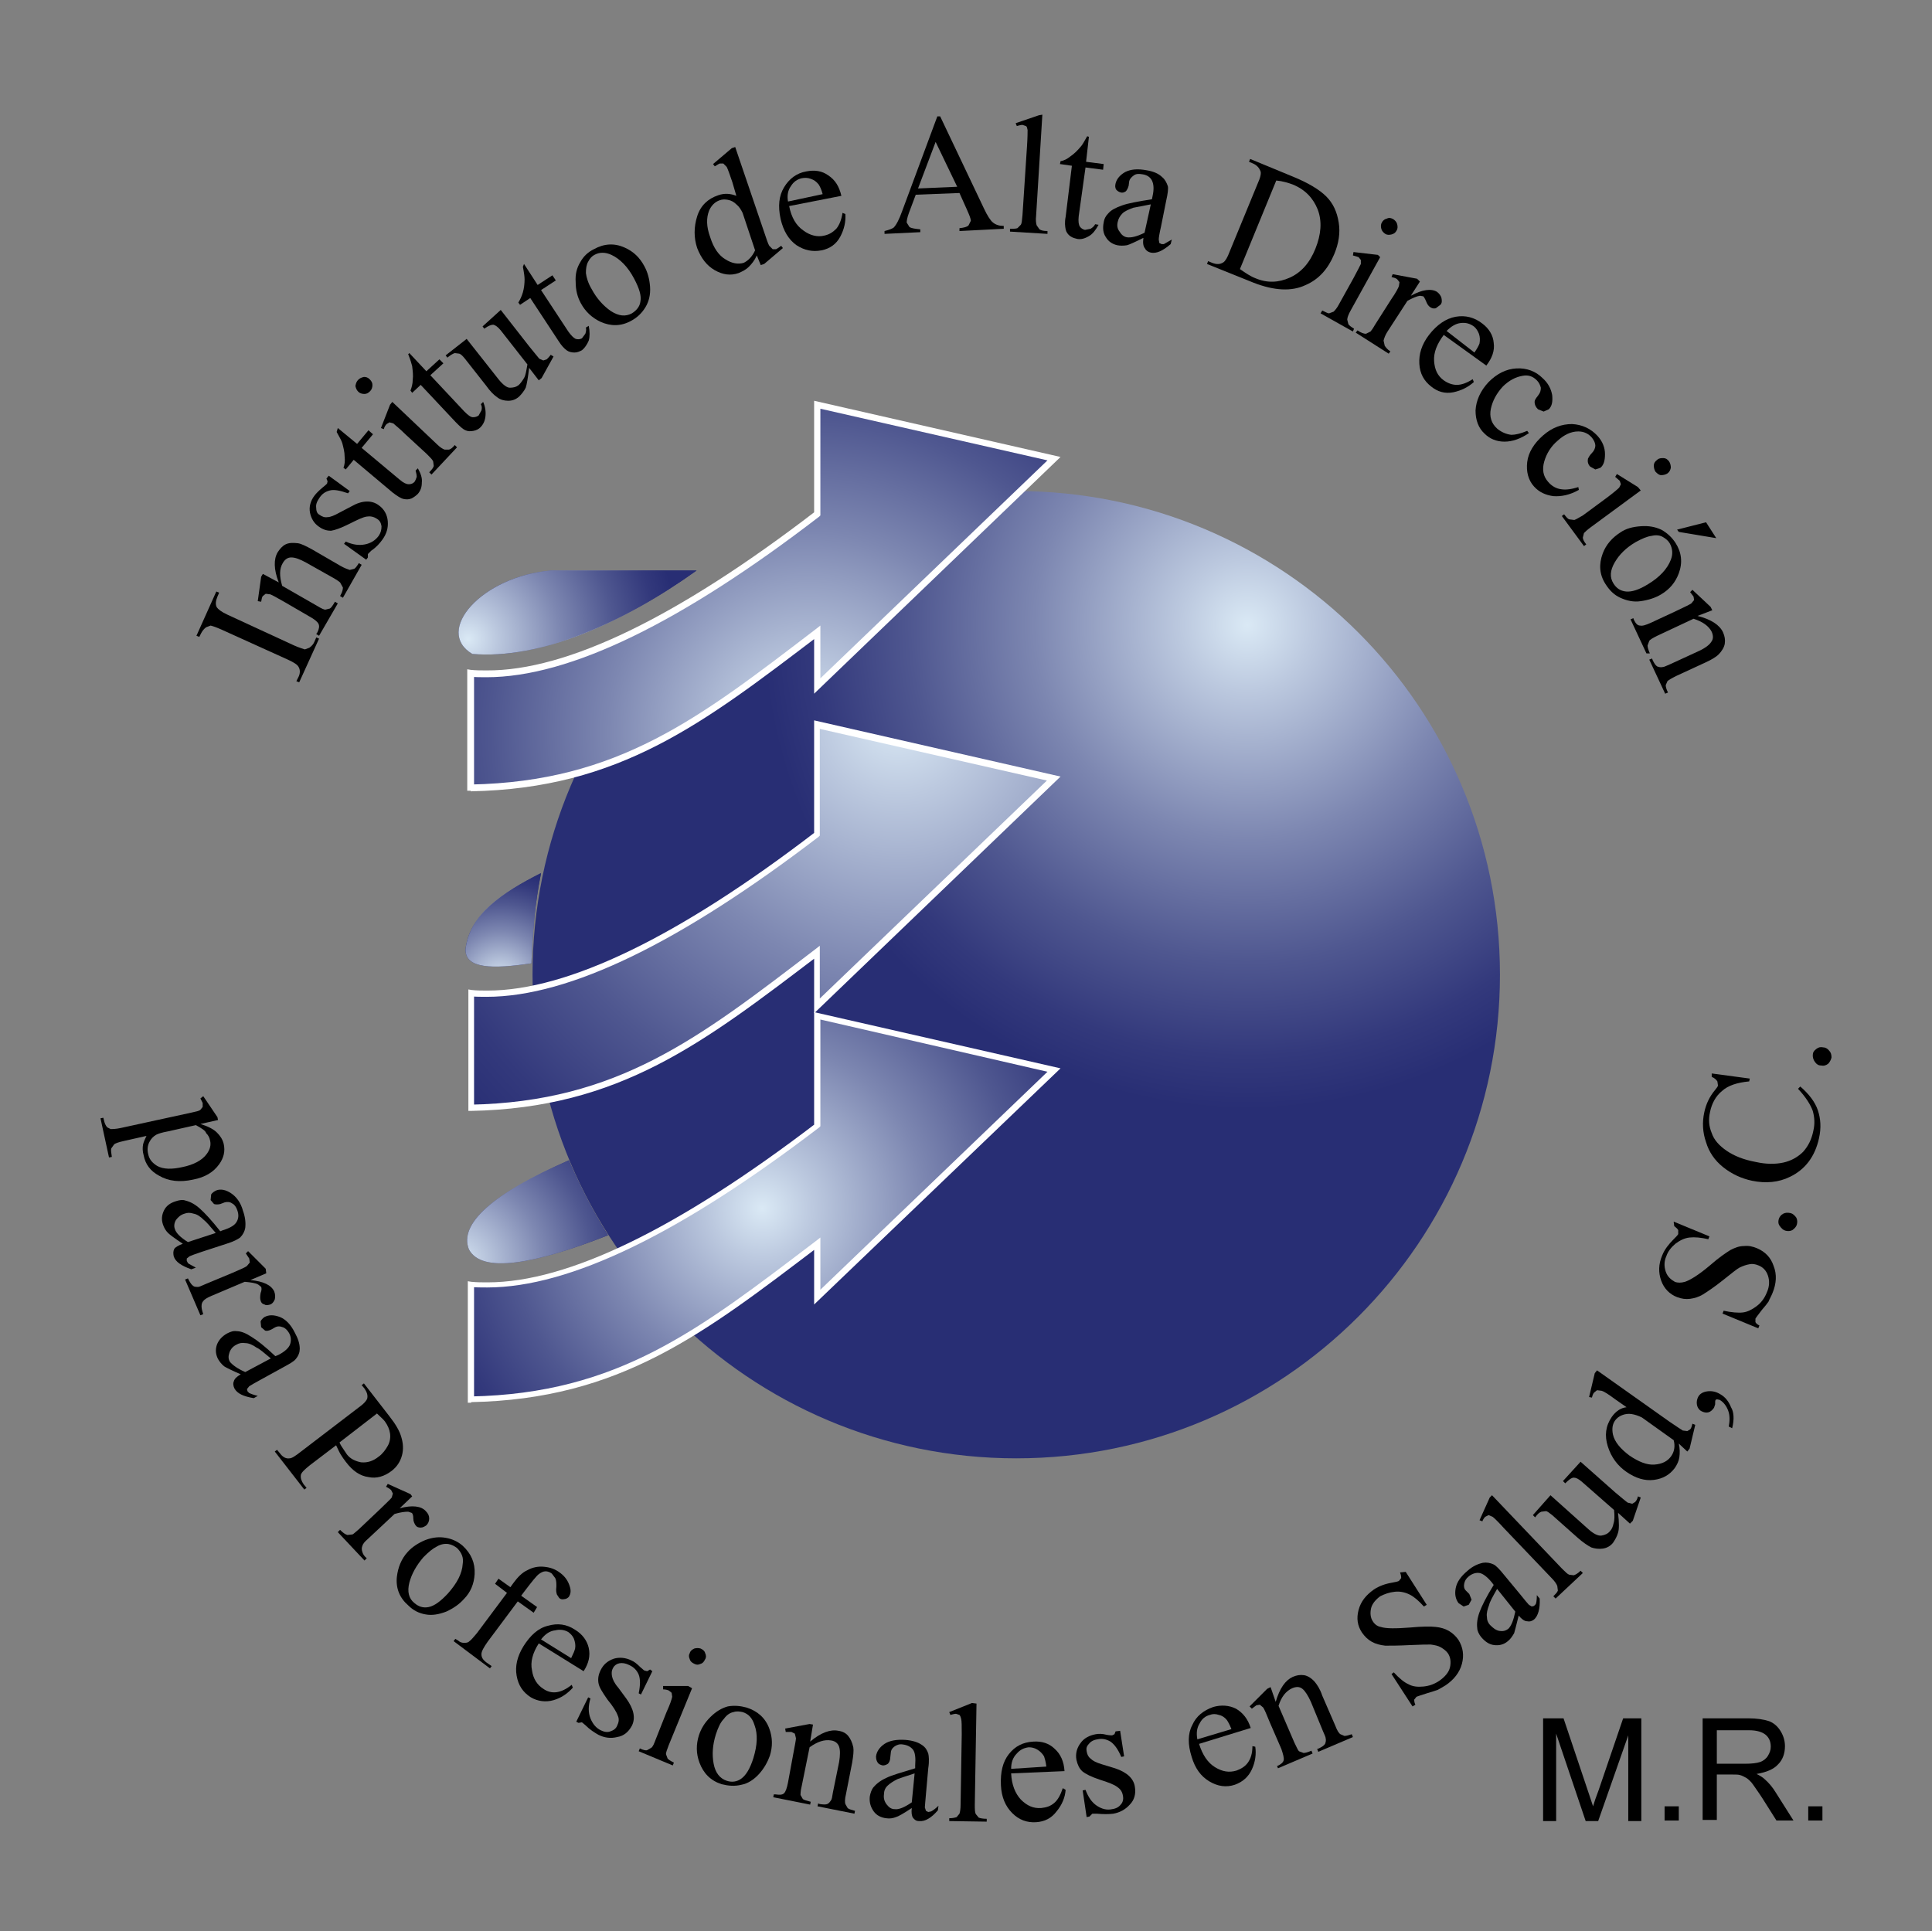 <?xml version="1.0" encoding="utf-8"?>
<!-- Generator: Adobe Illustrator 19.0.0, SVG Export Plug-In . SVG Version: 6.00 Build 0)  -->
<svg version="1.1" id="logo" xmlns="http://www.w3.org/2000/svg" xmlns:xlink="http://www.w3.org/1999/xlink" x="0px" y="0px"
	 viewBox="-135 226.9 340.3 340.2" style="enable-background:new -135 226.9 340.3 340.2;" xml:space="preserve">
<rect x="-135" y="226.9" width="340.3" height="340.2" fill="#808080" stroke="none"/>
<style type="text/css">
	.st0{clip-path:url(#XMLID_2_);fill:url(#XMLID_3_);}
	.st1{clip-path:url(#XMLID_5_);fill:url(#XMLID_6_);}
	.st2{fill:#FFFFFF;}
	.st3{clip-path:url(#XMLID_8_);fill:url(#XMLID_9_);}
	.st4{clip-path:url(#XMLID_10_);fill:url(#XMLID_11_);}
	.st5{clip-path:url(#XMLID_13_);fill:url(#XMLID_14_);}
	.st6{clip-path:url(#XMLID_16_);fill:url(#XMLID_17_);}
	.st7{clip-path:url(#XMLID_19_);fill:url(#XMLID_20_);}
</style>
<g id="XMLID_50_">
	<g id="XMLID_200_">
		<defs>
			<path id="XMLID_201_" d="M-41.2,398.6c0,47.1,38.2,85.2,85.2,85.2c47.1,0,85.2-38.2,85.2-85.2c0-47.1-38.1-85.2-85.2-85.2
				C-3.1,313.3-41.2,351.5-41.2,398.6"/>
		</defs>
		<clipPath id="XMLID_2_">
			<use xlink:href="#XMLID_201_"  style="overflow:visible;"/>
		</clipPath>
		
			<radialGradient id="XMLID_3_" cx="-345.287" cy="696.959" r="3.865" gradientTransform="matrix(22.058 0 0 22.058 7700.922 -15036.55)" gradientUnits="userSpaceOnUse">
			<stop  offset="0" style="stop-color:#DAE9F5"/>
			<stop  offset="0.136" style="stop-color:#BCC9DF"/>
			<stop  offset="0.44" style="stop-color:#7D87B1"/>
			<stop  offset="0.696" style="stop-color:#4F5790"/>
			<stop  offset="0.89" style="stop-color:#33397C"/>
			<stop  offset="1" style="stop-color:#282E74"/>
		</radialGradient>
		<rect id="XMLID_202_" x="-41.2" y="313.3" class="st0" width="170.5" height="170.5"/>
	</g>
	<path id="XMLID_197_" d="M-100.5,425.1l-4.9,1.1c-1.1,0.2-1.7,0.4-2.1,0.6c-0.5,0.3-0.9,0.7-1.2,1.3c-0.3,0.6-0.4,1.3-0.2,2.1
		c0.2,1,0.8,1.6,1.6,2.1c1.1,0.6,2.6,0.6,4.4,0.2c2-0.4,3.5-1.2,4.3-2.3c0.6-0.8,0.8-1.6,0.6-2.4c-0.1-0.5-0.3-0.9-0.7-1.3
		C-98.8,426.1-99.4,425.7-100.5,425.1 M-99.2,420l2.5,3.7l0.1,0.5l-3.1,0.7c1.3,0.4,2.3,0.9,2.9,1.5c0.6,0.6,1,1.2,1.2,2
		c0.3,1.3,0,2.5-0.8,3.6c-1,1.4-2.5,2.3-4.6,2.7c-2.3,0.5-4.3,0.3-6-0.7c-1.5-0.8-2.4-2-2.7-3.6c-0.2-0.7-0.2-1.3-0.1-1.9
		c0.1-0.4,0.3-0.9,0.6-1.5l-4,0.9c-0.9,0.2-1.5,0.4-1.7,0.6l-0.5,0.7c-0.1,0.3,0,0.8,0.1,1.5l-0.5,0.1l-1.5-6.9l0.5-0.1l0.1,0.4
		c0.1,0.5,0.3,1,0.6,1.3l0.6,0.3c0.2,0,0.9,0,1.8-0.2l12.4-2.7c0.9-0.2,1.4-0.3,1.6-0.5l0.4-0.5l0-0.7l-0.4-0.8L-99.2,420z"/>
	<path id="XMLID_194_" d="M-101.9,445.7l4.9-1.6c-1-1.2-1.7-2-2.1-2.3c-0.6-0.6-1.2-1-1.8-1.1c-0.6-0.2-1.1-0.2-1.6,0
		c-0.7,0.2-1.1,0.6-1.5,1.1c-0.3,0.5-0.4,1.1-0.2,1.6C-104,444.1-103.2,444.9-101.9,445.7 M-102.8,446c-1.5-1-2.3-1.6-2.6-1.9
		c-0.4-0.4-0.7-0.9-0.9-1.5c-0.3-0.9-0.2-1.7,0.2-2.5c0.4-0.8,1.1-1.3,2.1-1.6c0.6-0.2,1.2-0.3,1.7-0.1c0.8,0.2,1.6,0.6,2.5,1.4
		c0.9,0.8,2.1,2.1,3.6,4l0.5-0.2c1.3-0.4,2.1-0.9,2.4-1.5c0.3-0.5,0.4-1.2,0.1-2c-0.2-0.6-0.5-1-0.9-1.2c-0.4-0.3-0.9-0.3-1.3-0.2
		l-0.8,0.3c-0.4,0.1-0.8,0.1-1.1,0l-0.6-0.7l0.1-1c0.2-0.3,0.5-0.5,0.9-0.7c0.8-0.3,1.7-0.1,2.6,0.5c0.9,0.6,1.7,1.6,2.1,3.1
		c0.4,1.1,0.5,2.1,0.4,3c-0.1,0.6-0.4,1.2-0.9,1.7c-0.4,0.3-1.1,0.7-2.4,1.1l-4.3,1.4c-1.2,0.4-2,0.7-2.2,0.8l-0.5,0.4l0,0.4
		l0.2,0.4c0.2,0.2,0.7,0.4,1.4,0.8l-0.8,0.3c-1.7-0.6-2.8-1.3-3.1-2.3c-0.1-0.5-0.1-0.9,0.1-1.3C-104.1,446.6-103.6,446.3-102.8,446
		"/>
	<path id="XMLID_193_" d="M-88.1,451.2l-2.8,1.2c2.3,0.2,3.7,0.9,4.2,2c0.2,0.5,0.2,1,0.1,1.4c-0.2,0.5-0.5,0.8-0.8,0.9
		c-0.4,0.1-0.7,0.2-1,0c-0.4-0.1-0.6-0.3-0.7-0.7c-0.1-0.3-0.1-0.7,0-1.3c0.2-0.5,0.2-0.9,0.1-1.1l-0.5-0.4
		c-0.5-0.3-1.3-0.4-2.4-0.5l-5.9,2.5c-0.7,0.3-1.2,0.6-1.4,0.9c-0.2,0.2-0.3,0.5-0.3,0.9c0,0.4,0.1,0.8,0.3,1.4l-0.5,0.2l-2.7-6.3
		l0.5-0.2c0.3,0.6,0.6,1.1,0.9,1.3c0.2,0.2,0.5,0.2,0.9,0.2c0.2,0,0.6-0.2,1.3-0.5l4.8-2c1.4-0.6,2.3-1,2.5-1.2l0.5-0.6l-0.1-0.7
		l-0.6-0.9l0.4-0.4l3.1,3.1L-88.1,451.2z"/>
	<path id="XMLID_190_" d="M-91.8,468.6l4.5-2.4c-1.2-1-2-1.7-2.5-1.9c-0.7-0.5-1.4-0.8-2-0.8c-0.6-0.1-1.1,0-1.6,0.3
		c-0.6,0.3-1,0.8-1.2,1.4c-0.2,0.6-0.2,1.1,0.1,1.6C-94.1,467.3-93.2,468-91.8,468.6 M-92.6,469c-1.6-0.7-2.6-1.2-2.9-1.4
		c-0.5-0.4-0.8-0.8-1.1-1.3c-0.4-0.8-0.5-1.6-0.2-2.5c0.3-0.8,0.9-1.5,1.8-2c0.6-0.3,1.1-0.5,1.7-0.4c0.8,0,1.7,0.4,2.6,1
		c1,0.6,2.4,1.7,4.2,3.4l0.5-0.2c1.2-0.6,1.9-1.3,2.1-1.9c0.2-0.6,0.2-1.3-0.2-2c-0.3-0.5-0.7-0.9-1.1-1c-0.5-0.2-0.9-0.2-1.3,0
		l-0.7,0.4c-0.4,0.2-0.8,0.3-1.1,0.2l-0.7-0.6l-0.1-1c0.1-0.3,0.4-0.6,0.7-0.8c0.8-0.4,1.6-0.4,2.7,0c1,0.4,1.9,1.3,2.6,2.7
		c0.6,1.1,0.9,2,0.9,2.9c0,0.6-0.2,1.2-0.7,1.8c-0.3,0.4-1,0.8-2.1,1.4l-4,2.2c-1.1,0.6-1.8,1-2.1,1.2l-0.4,0.5l0.1,0.4l0.3,0.3
		c0.2,0.1,0.7,0.3,1.5,0.5l-0.7,0.4c-1.8-0.3-2.9-0.8-3.4-1.7c-0.2-0.4-0.3-0.9-0.1-1.3C-93.7,469.8-93.3,469.4-92.6,469"/>
	<path id="XMLID_187_" d="M-75.2,481c0.2,0.5,0.5,0.9,0.7,1.2l0.6,0.9c0.6,0.8,1.5,1.2,2.5,1.4c1.1,0.1,2.1-0.2,3.1-1
		c0.7-0.5,1.2-1.2,1.6-1.9c0.4-0.7,0.5-1.5,0.4-2.2c-0.1-0.7-0.4-1.4-0.9-2.1c-0.3-0.4-0.8-0.8-1.4-1.4L-75.2,481z M-75.8,481.5
		l-4.6,3.5c-1,0.8-1.5,1.3-1.6,1.7c-0.1,0.6,0.1,1.1,0.5,1.7l0.5,0.6l-0.4,0.3l-5.2-6.7l0.4-0.3l0.5,0.6c0.5,0.7,1.1,1,1.7,0.9
		c0.4,0,1-0.4,1.9-1.1l10.2-7.8c1-0.7,1.5-1.3,1.6-1.7c0.1-0.6-0.1-1.1-0.5-1.7l-0.5-0.6l0.4-0.3l4.5,5.8c1.1,1.4,1.8,2.6,2.1,3.7
		c0.3,1,0.4,2.1,0.1,3.2c-0.3,1.1-0.9,2-1.8,2.7c-1.3,1-2.7,1.4-4.1,1.1c-1.5-0.2-2.8-1.1-4-2.7c-0.3-0.4-0.6-0.8-0.9-1.3
		C-75.3,482.6-75.5,482.1-75.8,481.5"/>
	<path id="XMLID_186_" d="M-62.4,490.5l-2.2,2.1c2.2-0.6,3.8-0.4,4.6,0.5c0.4,0.4,0.6,0.8,0.6,1.3c0,0.5-0.2,0.9-0.5,1.2
		c-0.3,0.2-0.6,0.4-1,0.4c-0.4,0-0.7-0.1-0.9-0.4c-0.2-0.3-0.4-0.7-0.4-1.2c0-0.5-0.1-0.9-0.3-1l-0.6-0.2c-0.6,0-1.4,0.1-2.4,0.4
		l-4.7,4.4c-0.6,0.5-0.9,0.9-1,1.3c-0.1,0.3-0.1,0.6,0,0.9c0.1,0.4,0.3,0.8,0.8,1.2l-0.4,0.4l-4.7-5l0.4-0.4
		c0.5,0.5,0.9,0.8,1.3,0.9l0.9-0.1c0.2-0.1,0.5-0.4,1.1-0.9l3.8-3.6c1.1-1.1,1.8-1.7,2-2l0.2-0.7l-0.3-0.6c-0.2-0.2-0.5-0.4-0.9-0.6
		l0.3-0.5l4,1.8L-62.4,490.5z"/>
	<path id="XMLID_183_" d="M-54.5,499.6c-0.4-0.3-0.9-0.6-1.5-0.7c-0.6-0.1-1.3,0-2,0.4c-0.8,0.4-1.5,1-2.4,1.9
		c-1.3,1.5-2.1,3-2.5,4.5c-0.4,1.6-0.1,2.8,0.9,3.6c0.7,0.6,1.5,0.9,2.5,0.7c1-0.2,2.1-1,3.4-2.4c1.6-1.8,2.5-3.5,2.6-5.2
		C-53.3,501.3-53.7,500.4-54.5,499.6 M-53.5,499.2c1.5,1.4,2.2,3,2.1,5c-0.1,1.7-0.7,3.2-1.9,4.4c-0.8,0.9-1.8,1.6-3.1,2.2
		c-1.3,0.5-2.5,0.7-3.6,0.5c-1.2-0.2-2.2-0.7-3.1-1.6c-1.5-1.3-2.2-3-2-5c0.2-1.7,0.8-3.2,1.9-4.4c0.8-0.9,1.9-1.6,3.1-2.1
		c1.3-0.5,2.5-0.6,3.6-0.4C-55.3,498-54.3,498.5-53.5,499.2"/>
	<path id="XMLID_182_" d="M-43.8,509l-5.3,7.1c-0.7,1-1.1,1.7-1.1,2.2c0,0.6,0.3,1,0.8,1.4l1,0.7l-0.3,0.4l-6.4-4.8l0.3-0.4l0.5,0.3
		c0.3,0.3,0.7,0.4,1,0.4c0.4,0,0.7,0,1-0.3c0.3-0.2,0.7-0.7,1.3-1.4l5.3-7.1l-2.1-1.6l0.6-0.9l2.1,1.5l0.5-0.7
		c0.8-1.1,1.6-1.9,2.5-2.3c0.9-0.5,1.9-0.7,2.9-0.6c1.1,0.1,2,0.4,2.9,1.1c0.8,0.6,1.4,1.4,1.7,2.5c0.2,0.7,0.1,1.2-0.2,1.7
		c-0.2,0.2-0.5,0.4-0.8,0.4c-0.4,0.1-0.7,0-0.9-0.2l-0.4-0.6c-0.1-0.3-0.2-0.7-0.1-1.4c0-0.6,0-1.1-0.2-1.5l-0.6-0.8
		c-0.4-0.3-0.8-0.4-1.1-0.4c-0.4,0-0.8,0.2-1.2,0.5c-0.4,0.3-1.2,1.3-2.5,3l-0.6,0.8l2.8,2L-41,511L-43.8,509z"/>
	<path id="XMLID_179_" d="M-39.7,515.7l5.3,3.3c0.4-0.8,0.6-1.3,0.7-1.7c0.1-0.6,0-1.1-0.2-1.7c-0.2-0.5-0.6-0.9-1-1.2
		c-0.7-0.4-1.5-0.5-2.3-0.3C-38.2,514.2-39,514.8-39.7,515.7 M-40.1,516.4c-1.1,1.7-1.5,3.3-1.2,4.7c0.2,1.5,0.9,2.6,2,3.3
		c0.7,0.5,1.5,0.7,2.3,0.6c0.8-0.1,1.7-0.5,2.7-1.3l0.2,0.5c-0.9,1-2,1.8-3.4,2.2c-1.4,0.4-2.8,0.2-4-0.5c-1.4-0.9-2.2-2.1-2.5-3.8
		c-0.3-1.7,0.1-3.4,1.2-5.2c1.2-1.9,2.6-3.2,4.3-3.6c1.7-0.5,3.3-0.3,4.8,0.7c1.3,0.8,2.1,1.9,2.4,3.2c0.3,1.4,0,2.7-0.9,4.1
		L-40.1,516.4z"/>
	<path id="XMLID_178_" d="M-20.1,521.3l-2,4.1l-0.4-0.2c0.3-1.5,0.3-2.5,0-3.3c-0.3-0.7-0.8-1.3-1.7-1.7c-0.6-0.3-1.2-0.4-1.7-0.3
		c-0.5,0.1-0.9,0.4-1.1,0.8c-0.3,0.5-0.3,1-0.2,1.5c0.1,0.5,0.4,1.2,1.1,2l1.4,1.9c1.3,1.8,1.7,3.4,1,4.8c-0.6,1.1-1.4,1.8-2.6,2
		c-1.2,0.3-2.3,0.1-3.3-0.4c-0.7-0.4-1.5-0.9-2.3-1.7l-0.6-0.5l-0.6,0.1l-0.4-0.2l2.1-4.3l0.4,0.2c-0.4,1.3-0.4,2.5,0,3.5
		c0.4,1,1,1.7,1.8,2.1c0.6,0.3,1.2,0.4,1.7,0.2c0.6-0.2,1-0.5,1.2-1c0.3-0.6,0.4-1.2,0.1-1.8c-0.2-0.6-0.8-1.6-1.8-2.8
		c-0.9-1.3-1.5-2.2-1.6-3c-0.1-0.7,0-1.4,0.4-2.2c0.5-1,1.2-1.6,2.3-2c1-0.3,2.1-0.2,3.1,0.3c0.5,0.2,1,0.6,1.6,1.2
		c0.4,0.3,0.6,0.6,0.8,0.6l0.4,0.1l0.5-0.3L-20.1,521.3z"/>
	<path id="XMLID_175_" d="M-11.6,517.3c0.4,0.2,0.7,0.4,0.8,0.8c0.2,0.4,0.2,0.8,0,1.1c-0.2,0.4-0.4,0.7-0.8,0.8
		c-0.4,0.2-0.7,0.2-1.1,0c-0.4-0.2-0.7-0.4-0.8-0.8c-0.2-0.4-0.2-0.8,0-1.1c0.1-0.4,0.4-0.6,0.8-0.8
		C-12.3,517.2-12,517.2-11.6,517.3 M-13.1,524.3l-4.1,10c-0.3,0.8-0.5,1.3-0.5,1.6l0.3,0.8c0.2,0.2,0.5,0.4,1.1,0.7l-0.2,0.5l-6-2.5
		l0.2-0.5c0.6,0.3,1.1,0.4,1.3,0.3l0.7-0.4c0.3-0.2,0.5-0.7,0.8-1.5l1.9-4.8c0.6-1.3,0.9-2.2,1-2.7l-0.1-0.7l-0.5-0.4
		c-0.2-0.1-0.6-0.2-1-0.2l0-0.6l4.4,0L-13.1,524.3z"/>
	<path id="XMLID_172_" d="M-4.2,528.5c-0.5-0.1-1-0.2-1.6,0c-0.6,0.1-1.2,0.5-1.7,1.2c-0.6,0.6-1,1.5-1.4,2.7
		c-0.6,1.9-0.7,3.6-0.4,5.2c0.3,1.6,1.1,2.6,2.3,3c0.9,0.3,1.8,0.2,2.6-0.4c0.8-0.6,1.5-1.7,2.1-3.6c0.7-2.3,0.8-4.2,0.2-5.8
		C-2.5,529.5-3.2,528.8-4.2,528.5 M-3.5,527.7c1.9,0.6,3.3,1.8,4,3.7c0.6,1.6,0.6,3.2,0.1,4.8c-0.4,1.1-1,2.2-1.9,3.2
		c-0.9,1-2,1.7-3.1,1.9c-1.2,0.3-2.3,0.2-3.5-0.1c-1.9-0.6-3.2-1.9-3.9-3.8c-0.6-1.6-0.6-3.2-0.1-4.8c0.4-1.2,1-2.2,2-3.2
		c1-1,2-1.6,3.1-1.9C-5.7,527.3-4.6,527.4-3.5,527.7"/>
	<path id="XMLID_171_" d="M7.7,533.7c1.9-1.6,3.6-2.2,5-1.9c0.7,0.1,1.3,0.4,1.7,0.9c0.4,0.5,0.7,1.1,0.9,2c0.1,0.6,0,1.5-0.2,2.7
		L14,543c-0.2,0.8-0.2,1.4-0.1,1.7l0.4,0.7c0.2,0.2,0.6,0.3,1.3,0.5l-0.1,0.5l-6.5-1.3l0.1-0.5l0.3,0.1c0.6,0.1,1.1,0.1,1.3,0
		c0.3-0.1,0.5-0.4,0.7-0.7c0.1-0.1,0.2-0.6,0.3-1.3l1.1-5.4c0.2-1.2,0.2-2.1,0-2.7c-0.2-0.6-0.7-1-1.4-1.1c-1.2-0.2-2.4,0.2-3.8,1.2
		l-1.4,6.9C6,542.4,6,542.9,6,543.1l0.4,0.7c0.2,0.2,0.7,0.3,1.4,0.5l-0.1,0.5l-6.5-1.3l0.1-0.5l0.3,0c0.7,0.1,1.2,0.1,1.5-0.2
		c0.3-0.3,0.5-0.9,0.7-1.9l0.9-4.9c0.3-1.6,0.5-2.6,0.5-2.9l-0.2-0.8l-0.6-0.3c-0.3,0-0.6,0-1,0l-0.1-0.6l4.3-0.8l0.6,0.1L7.7,533.7
		z"/>
	<path id="XMLID_168_" d="M25.6,544.4l0.5-5.1c-1.5,0.5-2.5,0.8-3,1c-0.8,0.4-1.4,0.8-1.8,1.2c-0.4,0.4-0.6,0.9-0.6,1.5
		c-0.1,0.7,0.1,1.3,0.5,1.8c0.4,0.5,0.8,0.8,1.4,0.8C23.3,545.7,24.3,545.3,25.6,544.4 M25.6,545.4c-1.5,1-2.4,1.5-2.8,1.6
		c-0.5,0.2-1.1,0.3-1.7,0.2c-0.9-0.1-1.7-0.5-2.2-1.2c-0.5-0.7-0.8-1.5-0.7-2.6c0.1-0.6,0.3-1.2,0.6-1.6c0.5-0.6,1.2-1.2,2.3-1.7
		c1-0.5,2.8-1,5.1-1.7l0-0.5c0.1-1.3,0-2.3-0.4-2.8c-0.4-0.5-1-0.8-1.8-0.9c-0.6-0.1-1.1,0.1-1.5,0.4c-0.4,0.3-0.6,0.7-0.6,1.1
		l-0.1,0.9c0,0.4-0.2,0.8-0.4,1c-0.3,0.2-0.6,0.3-0.9,0.3c-0.4-0.1-0.7-0.2-0.9-0.5c-0.2-0.3-0.3-0.6-0.3-1.1
		c0.1-0.8,0.6-1.6,1.5-2.2c0.9-0.6,2.2-0.8,3.7-0.7c1.2,0.1,2.2,0.4,2.9,0.9c0.6,0.4,0.9,0.9,1.1,1.5c0.1,0.4,0.2,1.3,0,2.6
		l-0.4,4.5c-0.1,1.3-0.2,2.1-0.2,2.4l0.2,0.6l0.4,0.2L29,546c0.2-0.1,0.7-0.4,1.3-1l-0.1,0.8c-1.2,1.4-2.3,2-3.3,1.9
		c-0.5,0-0.8-0.2-1.1-0.6C25.6,546.8,25.5,546.2,25.6,545.4"/>
	<path id="XMLID_167_" d="M37,527l-0.3,17.8c0,0.8,0,1.4,0.2,1.7l0.5,0.6c0.3,0.1,0.7,0.2,1.4,0.2v0.5l-6.6-0.1v-0.5
		c0.6,0,1-0.1,1.3-0.2l0.5-0.6c0.1-0.3,0.2-0.8,0.2-1.7l0.2-12.2c0-1.5,0-2.4-0.1-2.8c-0.1-0.4-0.2-0.6-0.3-0.7l-0.6-0.2
		c-0.3,0-0.6,0.1-1,0.2l-0.2-0.5l4-1.6L37,527z"/>
	<path id="XMLID_164_" d="M43.1,538.5l6.2-0.4c-0.1-0.9-0.3-1.5-0.4-1.8c-0.3-0.5-0.7-0.9-1.2-1.2c-0.5-0.3-1-0.4-1.5-0.4
		c-0.8,0.1-1.5,0.4-2.1,1.1C43.4,536.5,43.1,537.4,43.1,538.5 M43.1,539.3c0.1,2,0.7,3.5,1.7,4.6c1.1,1.1,2.2,1.6,3.6,1.5
		c0.9-0.1,1.6-0.3,2.3-0.9c0.6-0.5,1.1-1.4,1.5-2.6l0.5,0.3c-0.1,1.3-0.6,2.6-1.6,3.8c-0.9,1.2-2.1,1.8-3.6,1.9
		c-1.6,0.1-3-0.4-4.2-1.6c-1.2-1.2-1.9-2.8-2-4.9c-0.1-2.3,0.3-4.1,1.4-5.5c1.1-1.4,2.5-2.1,4.3-2.2c1.5-0.1,2.8,0.3,3.8,1.3
		c1,0.9,1.6,2.2,1.7,3.9L43.1,539.3z"/>
	<path id="XMLID_163_" d="M62.3,531.8l0.7,4.5l-0.5,0.1c-0.6-1.4-1.2-2.2-1.9-2.7c-0.7-0.4-1.4-0.6-2.3-0.4
		c-0.7,0.1-1.2,0.4-1.5,0.8c-0.4,0.4-0.5,0.8-0.4,1.3c0.1,0.6,0.3,1,0.7,1.3c0.4,0.4,1,0.7,2,1l2.3,0.7c2.1,0.7,3.3,1.8,3.5,3.3
		c0.2,1.2-0.1,2.3-0.9,3.1c-0.8,0.9-1.8,1.4-2.9,1.6c-0.8,0.1-1.8,0.1-2.9,0l-0.8,0l-0.5,0.5l-0.5,0.1l-0.7-4.7l0.5-0.1
		c0.5,1.3,1.1,2.2,2,2.8c0.9,0.6,1.8,0.8,2.7,0.6c0.7-0.1,1.2-0.4,1.5-0.8c0.4-0.4,0.5-1,0.4-1.5c-0.1-0.7-0.4-1.2-1-1.6
		c-0.5-0.4-1.5-0.8-3.1-1.3c-1.5-0.5-2.5-1-3.1-1.5c-0.5-0.5-0.8-1.1-1-2c-0.2-1.1,0.1-2.1,0.7-2.9c0.6-0.9,1.6-1.4,2.7-1.6
		c0.5-0.1,1.2-0.1,1.9,0.1c0.5,0.1,0.9,0.1,1,0.1l0.4-0.2l0.2-0.5L62.3,531.8z"/>
	<path id="XMLID_160_" d="M75.9,533.3l6-1.8c-0.3-0.8-0.6-1.3-0.8-1.6c-0.4-0.5-0.9-0.8-1.4-0.9c-0.6-0.2-1.1-0.2-1.6,0
		c-0.8,0.2-1.4,0.7-1.8,1.5C75.8,531.3,75.7,532.2,75.9,533.3 M76.2,534.1c0.6,1.9,1.5,3.3,2.8,4.1c1.3,0.8,2.5,1,3.8,0.6
		c0.8-0.3,1.5-0.7,2-1.4c0.5-0.7,0.8-1.6,0.8-2.9l0.5,0.1c0.2,1.3,0,2.7-0.6,4c-0.6,1.3-1.6,2.2-3,2.7c-1.5,0.5-3,0.3-4.5-0.6
		c-1.5-0.9-2.5-2.3-3.1-4.3c-0.7-2.2-0.7-4.1,0.1-5.6c0.7-1.6,2-2.6,3.7-3.2c1.4-0.4,2.8-0.3,4,0.3c1.2,0.7,2.1,1.8,2.6,3.4
		L76.2,534.1z"/>
	<path id="XMLID_159_" d="M89.7,526.7c0.7-2.4,1.7-3.8,3-4.4c0.7-0.3,1.3-0.4,2-0.3c0.6,0.1,1.3,0.5,1.9,1.2
		c0.4,0.5,0.9,1.2,1.3,2.4l2.3,5.3c0.3,0.8,0.6,1.3,0.9,1.5l0.7,0.3c0.3,0,0.7-0.1,1.3-0.3l0.2,0.5l-6.1,2.6L97,535l0.3-0.1
		c0.6-0.3,0.9-0.5,1.1-0.8c0.1-0.3,0.2-0.6,0.1-1c0-0.2-0.2-0.6-0.5-1.3l-2.1-5.1c-0.5-1.1-1-1.9-1.5-2.3c-0.5-0.4-1.1-0.4-1.8-0.1
		c-1.1,0.5-1.9,1.5-2.4,3.1l2.8,6.5c0.4,0.8,0.6,1.3,0.8,1.5l0.8,0.3c0.3,0,0.7-0.1,1.4-0.4l0.2,0.5l-6.1,2.6l-0.2-0.5L90,538
		c0.6-0.3,1-0.6,1.1-1c0.1-0.4-0.1-1.1-0.4-2l-2-4.6c-0.6-1.5-1-2.4-1.2-2.7l-0.6-0.5l-0.6,0.1l-0.8,0.6l-0.4-0.4l3.1-3.1l0.6-0.3
		L89.7,526.7z"/>
	<path id="XMLID_158_" d="M112.6,503.8l3.7,5.8l-0.5,0.3c-0.9-1-1.7-1.7-2.5-2.1c-0.8-0.4-1.7-0.6-2.6-0.5c-1,0.1-1.8,0.4-2.6,0.8
		c-0.8,0.6-1.4,1.3-1.6,2.1c-0.2,0.9-0.1,1.7,0.3,2.3c0.3,0.5,0.8,0.9,1.4,1c0.9,0.3,2.6,0.3,5.2,0.1c2.1-0.2,3.6-0.2,4.5-0.1
		c0.9,0.1,1.6,0.3,2.3,0.7c0.7,0.4,1.3,1,1.7,1.6c0.8,1.3,1,2.7,0.6,4.2c-0.4,1.5-1.4,2.8-2.9,3.8c-0.5,0.3-1,0.6-1.4,0.8
		c-0.3,0.1-0.9,0.3-1.9,0.6c-1,0.3-1.5,0.5-1.8,0.6l-0.4,0.5c0,0.2,0,0.5,0.2,0.9l-0.5,0.3l-3.7-5.7l0.4-0.3c1,1.1,1.9,1.8,2.6,2.1
		c0.7,0.4,1.6,0.5,2.6,0.4c1-0.1,1.9-0.4,2.8-1c1-0.7,1.7-1.5,1.9-2.4c0.2-0.9,0.1-1.8-0.4-2.5c-0.3-0.4-0.7-0.7-1.2-1
		c-0.5-0.3-1.1-0.4-1.8-0.5c-0.5,0-1.7,0-3.7,0.1c-1.9,0.1-3.4,0.1-4.3,0.1c-0.9-0.1-1.7-0.3-2.4-0.7c-0.7-0.4-1.2-0.9-1.7-1.6
		c-0.8-1.2-1-2.5-0.6-4c0.4-1.5,1.3-2.6,2.7-3.6c0.9-0.6,2-1,3.2-1.2c0.6-0.1,1-0.2,1.2-0.3l0.4-0.5c0-0.2,0-0.5-0.2-1L112.6,503.8z
		"/>
	<path id="XMLID_155_" d="M131.9,510.8l-3.2-4c-0.8,1.4-1.3,2.3-1.4,2.8c-0.3,0.8-0.5,1.5-0.4,2.1c0,0.6,0.2,1.1,0.6,1.5
		c0.5,0.5,1,0.9,1.6,1c0.6,0.1,1.1,0,1.6-0.4C131.2,513.3,131.6,512.3,131.9,510.8 M132.5,511.5c-0.4,1.7-0.7,2.7-0.8,3.1
		c-0.3,0.5-0.6,1-1.1,1.4c-0.7,0.6-1.5,0.8-2.4,0.7c-0.9-0.1-1.6-0.6-2.3-1.4c-0.4-0.5-0.7-1.1-0.7-1.6c-0.1-0.8,0-1.7,0.4-2.8
		c0.4-1.1,1.2-2.7,2.5-4.8l-0.3-0.4c-0.8-1-1.6-1.6-2.2-1.7c-0.6-0.1-1.3,0.1-1.9,0.6c-0.5,0.4-0.7,0.8-0.8,1.3
		c-0.1,0.5,0,0.9,0.3,1.2l0.6,0.6l0.4,1l-0.5,0.9l-0.9,0.3l-0.9-0.6c-0.5-0.7-0.7-1.5-0.5-2.6c0.2-1.1,0.9-2.1,2.1-3.1
		c0.9-0.8,1.8-1.2,2.7-1.4c0.6-0.1,1.3,0,1.9,0.3c0.4,0.2,1,0.8,1.8,1.8l2.9,3.5c0.8,1,1.3,1.6,1.5,1.8l0.5,0.3l0.4-0.1l0.3-0.3
		c0.1-0.2,0.2-0.7,0.2-1.6l0.5,0.6c0.1,1.8-0.3,3.1-1,3.7c-0.4,0.3-0.8,0.4-1.2,0.3C133.5,512.5,133,512.1,132.5,511.5"/>
	<path id="XMLID_154_" d="M127.8,490.3l12.3,12.9c0.6,0.6,1,1,1.3,1.1l0.8,0.1c0.3-0.1,0.7-0.3,1.2-0.8l0.4,0.4l-4.8,4.5l-0.4-0.4
		c0.4-0.4,0.7-0.7,0.8-1l-0.1-0.8c-0.1-0.3-0.4-0.8-1-1.4l-8.4-8.8c-1-1.1-1.7-1.8-2-2l-0.7-0.3l-0.6,0.3c-0.2,0.2-0.4,0.5-0.5,0.8
		l-0.5-0.2l1.8-4L127.8,490.3z"/>
	<path id="XMLID_153_" d="M143.4,484.4l6.1,5.4c1.2,1,1.9,1.6,2.2,1.8l0.8,0.2l0.5-0.3c0.2-0.2,0.4-0.5,0.5-1l0.5,0.2l-1.4,4.1
		l-0.5,0.5l-2.1-1.9c0.2,1.7,0.2,2.9,0,3.5c-0.2,0.7-0.5,1.2-0.9,1.8c-0.5,0.6-1.1,0.9-1.8,1c-0.7,0.1-1.4,0-2-0.2
		c-0.6-0.3-1.5-0.9-2.4-1.7l-4.5-4c-0.5-0.4-0.9-0.7-1.1-0.7l-0.8,0.1c-0.3,0.1-0.7,0.4-1.1,1l-0.4-0.4l3.1-3.5l6.7,6
		c0.9,0.8,1.7,1.2,2.3,1.1c0.6-0.1,1.1-0.3,1.5-0.8c0.3-0.3,0.5-0.8,0.6-1.3c0.2-0.6,0.2-1.4,0.1-2.4l-5.7-5c-0.6-0.5-1-0.7-1.4-0.7
		c-0.4,0-0.9,0.4-1.5,1l-0.4-0.4L143.4,484.4z"/>
	<path id="XMLID_150_" d="M159.8,480.6l-5.6-4c-0.6-0.3-1.2-0.5-1.8-0.6c-0.6-0.1-1.2,0-1.7,0.2c-0.5,0.2-0.9,0.5-1.2,0.9
		c-0.5,0.7-0.6,1.5-0.4,2.5c0.3,1.3,1.3,2.5,2.9,3.7c1.6,1.1,3.1,1.7,4.4,1.6c1.4-0.1,2.3-0.6,2.9-1.4
		C159.9,482.7,160.1,481.7,159.8,480.6 M160.7,481.2c0.2,0.9,0.2,1.7,0.1,2.4c-0.1,0.7-0.4,1.3-0.8,1.9c-0.9,1.2-2.1,1.9-3.7,2.1
		c-1.6,0.2-3.2-0.3-4.8-1.4c-1.6-1.1-2.7-2.6-3.3-4.5c-0.6-1.9-0.4-3.6,0.7-5.2c0.7-1,1.6-1.6,2.6-1.7l-2-1.4
		c-1.2-0.9-2-1.4-2.4-1.5l-0.8-0.1l-0.5,0.4c-0.2,0.2-0.3,0.5-0.4,0.9l-0.5-0.1l1-4.2l0.4-0.5l12.7,9c1.3,0.9,2.1,1.4,2.4,1.6
		l0.8,0.1l0.5-0.3c0.2-0.2,0.3-0.6,0.4-1l0.5,0.2l-1,4.2l-0.4,0.5L160.7,481.2z"/>
	<path id="XMLID_149_" d="M170.1,478.5l-0.6-0.3c0.2-1,0.2-2-0.1-2.8c-0.3-0.8-0.8-1.5-1.5-1.9l-0.5-0.1l-0.2,0.1
		c-0.1,0.1-0.1,0.3-0.1,0.8l-0.2,0.6c-0.3,0.4-0.6,0.7-1,0.8c-0.4,0.1-0.8,0-1.2-0.2c-0.4-0.2-0.7-0.6-0.8-1.1c-0.1-0.5,0-1,0.2-1.4
		c0.3-0.6,0.9-0.9,1.6-1c0.7-0.1,1.5,0,2.3,0.5c0.9,0.5,1.5,1.3,1.9,2.3C170.4,475.6,170.5,476.9,170.1,478.5"/>
	<path id="XMLID_148_" d="M159.8,442.1l6.3,2.6l-0.2,0.5c-1.3-0.3-2.4-0.4-3.3-0.3c-0.9,0.1-1.7,0.5-2.5,1.1
		c-0.7,0.6-1.3,1.3-1.6,2.2c-0.4,0.9-0.4,1.8-0.1,2.7c0.3,0.9,0.9,1.4,1.6,1.8c0.5,0.2,1.1,0.2,1.8,0c0.9-0.3,2.4-1.2,4.4-2.9
		c1.6-1.4,2.8-2.2,3.6-2.7c0.8-0.4,1.5-0.7,2.4-0.7c0.8-0.1,1.6,0.1,2.3,0.4c1.4,0.6,2.4,1.6,2.9,3.1c0.6,1.5,0.5,3.1-0.2,4.8
		c-0.2,0.5-0.5,1-0.7,1.5c-0.2,0.3-0.6,0.8-1.2,1.5c-0.6,0.8-1,1.3-1.1,1.5l0,0.6c0.1,0.2,0.3,0.4,0.7,0.6l-0.2,0.5l-6.3-2.6
		l0.2-0.5c1.4,0.3,2.6,0.4,3.4,0.3c0.8-0.1,1.6-0.5,2.4-1.1c0.8-0.6,1.4-1.4,1.8-2.4c0.5-1.1,0.5-2.1,0.2-3
		c-0.3-0.9-0.9-1.5-1.7-1.8c-0.5-0.2-1-0.3-1.5-0.2c-0.6,0.1-1.2,0.3-1.8,0.6c-0.4,0.2-1.4,1-2.9,2.2c-1.5,1.2-2.7,2-3.5,2.5
		c-0.8,0.5-1.6,0.7-2.3,0.8c-0.8,0.1-1.5,0-2.3-0.3c-1.3-0.5-2.3-1.5-2.8-2.9c-0.5-1.4-0.5-2.9,0.2-4.5c0.4-1,1.1-1.9,2-2.8
		c0.4-0.4,0.7-0.7,0.8-0.9l0-0.7c-0.1-0.2-0.3-0.4-0.7-0.7L159.8,442.1z"/>
	<path id="XMLID_147_" d="M178.3,441.7c0.1-0.4,0.4-0.8,0.8-1c0.4-0.2,0.8-0.2,1.3-0.1c0.4,0.1,0.7,0.4,1,0.8
		c0.2,0.4,0.2,0.8,0.1,1.2c-0.1,0.4-0.4,0.7-0.8,1c-0.4,0.2-0.8,0.2-1.2,0.1c-0.4-0.1-0.7-0.4-1-0.8
		C178.2,442.5,178.2,442.1,178.3,441.7"/>
	<path id="XMLID_146_" d="M166.5,416l6.7,0.9l-0.1,0.5c-2.1,0.2-3.7,0.7-4.8,1.7c-1.1,0.9-1.8,2.2-2.1,3.7c-0.3,1.3-0.2,2.5,0.3,3.7
		c0.4,1.2,1.3,2.2,2.6,3.1c1.3,0.9,3,1.6,5.2,2c1.8,0.4,3.4,0.4,4.8,0.1c1.4-0.3,2.6-1,3.5-1.9c0.9-1,1.5-2.2,1.8-3.7
		c0.3-1.3,0.2-2.4-0.1-3.5c-0.4-1.1-1.2-2.4-2.6-3.9l0.4-0.4c1.5,1.3,2.6,2.7,3.1,4.2c0.5,1.5,0.6,3.1,0.2,4.9
		c-0.7,3.2-2.4,5.5-5.1,6.8c-2,1-4.3,1.2-6.7,0.7c-1.9-0.4-3.6-1.2-5.1-2.4c-1.5-1.2-2.5-2.7-3-4.4c-0.6-1.7-0.7-3.5-0.3-5.3
		c0.3-1.4,0.9-2.7,1.9-3.9c0.3-0.4,0.5-0.6,0.5-0.8l-0.1-0.7c-0.2-0.3-0.5-0.6-1-0.8L166.5,416z"/>
	<path id="XMLID_145_" d="M184.3,412.8c0-0.5,0.2-0.8,0.6-1.1c0.4-0.3,0.7-0.4,1.2-0.3c0.4,0,0.8,0.2,1.1,0.6
		c0.3,0.3,0.4,0.7,0.4,1.2c-0.1,0.4-0.3,0.8-0.6,1.1c-0.4,0.3-0.8,0.4-1.2,0.3c-0.5,0-0.8-0.2-1.1-0.6
		C184.4,413.6,184.3,413.2,184.3,412.8"/>
	<path id="XMLID_144_" d="M-79.3,339.2l0.5,0.2l-3.5,7.7l-0.5-0.2l0.3-0.6c0.4-0.7,0.4-1.4,0.1-1.9c-0.2-0.4-0.8-0.8-1.9-1.3
		l-11.7-5.3c-0.9-0.4-1.5-0.6-1.9-0.7l-0.8,0.3c-0.4,0.3-0.7,0.7-0.9,1.1l-0.3,0.6l-0.5-0.2l3.5-7.8l0.5,0.2l-0.3,0.7
		c-0.3,0.7-0.4,1.4-0.1,1.9c0.2,0.3,0.8,0.8,1.9,1.3l11.7,5.4c0.9,0.4,1.6,0.6,1.9,0.7l0.8-0.3c0.4-0.3,0.7-0.6,0.9-1.1L-79.3,339.2
		z"/>
	<path id="XMLID_143_" d="M-85.9,329.5c-0.9-2.3-0.9-4.1-0.2-5.3c0.4-0.6,0.8-1.1,1.4-1.4c0.6-0.3,1.3-0.3,2.2-0.2
		c0.6,0.1,1.4,0.5,2.5,1.1l5,2.9c0.7,0.4,1.3,0.6,1.6,0.7l0.8-0.2c0.2-0.1,0.5-0.5,0.8-1l0.5,0.3l-3.3,5.8l-0.5-0.3l0.1-0.2
		c0.3-0.5,0.4-1,0.4-1.3l-0.5-0.9c-0.1-0.1-0.5-0.4-1.2-0.8l-4.8-2.7c-1.1-0.6-1.9-0.9-2.6-0.9c-0.6,0-1.1,0.3-1.5,1
		c-0.6,1-0.6,2.3-0.1,4l6.1,3.5c0.8,0.5,1.3,0.7,1.5,0.7l0.8-0.2c0.2-0.1,0.5-0.5,0.9-1.2l0.5,0.3l-3.3,5.7l-0.5-0.3l0.2-0.3
		c0.3-0.6,0.4-1.1,0.2-1.5c-0.2-0.4-0.7-0.8-1.6-1.3l-4.3-2.5c-1.4-0.8-2.3-1.3-2.6-1.4l-0.8-0.1l-0.5,0.4c-0.2,0.2-0.2,0.6-0.3,1
		l-0.6-0.1l0.6-4.3l0.3-0.5L-85.9,329.5z"/>
	<path id="XMLID_142_" d="M-77.1,310.7l3.7,2.7l-0.3,0.4c-1.4-0.5-2.5-0.7-3.2-0.5c-0.8,0.2-1.4,0.6-1.9,1.4
		c-0.4,0.6-0.6,1.1-0.5,1.7c0,0.6,0.2,1,0.6,1.2c0.4,0.3,0.9,0.5,1.4,0.4c0.5,0,1.2-0.3,2.1-0.8l2.1-1.1c1.9-1.1,3.6-1.1,4.8-0.2
		c1,0.7,1.5,1.7,1.6,2.8c0.1,1.2-0.2,2.2-0.9,3.2c-0.5,0.7-1.1,1.4-2,2l-0.6,0.6l0,0.6l-0.3,0.4l-3.9-2.8l0.3-0.4
		c1.3,0.6,2.4,0.7,3.4,0.5c1-0.2,1.8-0.7,2.4-1.5c0.4-0.6,0.5-1.1,0.5-1.7c-0.1-0.6-0.3-1-0.8-1.3c-0.6-0.4-1.2-0.5-1.8-0.4
		c-0.7,0.1-1.7,0.6-3.1,1.3c-1.4,0.7-2.5,1.1-3.2,1.2c-0.7,0-1.4-0.2-2.1-0.7c-0.9-0.6-1.4-1.5-1.6-2.5c-0.2-1,0.1-2.1,0.8-3
		c0.3-0.4,0.8-0.9,1.4-1.4c0.4-0.3,0.7-0.6,0.8-0.7l0.1-0.4l-0.2-0.5L-77.1,310.7z"/>
	<path id="XMLID_141_" d="M-75.5,302.3l3.4,2.8l2-2.4l0.8,0.7l-2,2.4l6.7,5.6c0.7,0.6,1.2,0.8,1.6,0.8c0.4,0,0.7-0.1,1-0.4
		c0.2-0.3,0.3-0.6,0.4-0.9c0-0.4-0.1-0.7-0.2-1.1l0.4-0.4c0.5,0.9,0.8,1.7,0.7,2.5c0,0.8-0.2,1.4-0.7,2c-0.3,0.3-0.7,0.6-1.1,0.8
		c-0.5,0.2-0.9,0.2-1.4,0.1c-0.5-0.1-1.1-0.5-1.9-1.1l-6.9-5.8l-1.4,1.7l-0.4-0.3c0.2-0.5,0.3-1.2,0.2-2c0-0.8-0.2-1.5-0.4-2.3
		c-0.1-0.4-0.5-1.1-1-2L-75.5,302.3z"/>
	<path id="XMLID_138_" d="M-65.9,297.7l7.8,7.4c0.6,0.6,1.1,0.9,1.4,1l0.8,0c0.3-0.1,0.6-0.3,1-0.8l0.4,0.4l-4.5,4.8l-0.4-0.4
		c0.5-0.5,0.7-0.8,0.8-1.1l-0.1-0.8c-0.1-0.3-0.5-0.7-1.1-1.3l-3.8-3.5c-1-1-1.8-1.6-2.1-1.9l-0.7-0.2l-0.5,0.3
		c-0.2,0.2-0.4,0.5-0.5,0.9l-0.5-0.2l1.6-4.1L-65.9,297.7z M-71.9,293.8c0.3-0.3,0.6-0.4,1-0.5c0.4,0,0.7,0.1,1,0.4
		c0.3,0.3,0.5,0.6,0.5,1c0,0.4-0.1,0.8-0.4,1.1c-0.3,0.3-0.6,0.5-1,0.5c-0.4,0-0.8-0.1-1.1-0.4c-0.3-0.3-0.4-0.6-0.5-1
		C-72.3,294.4-72.2,294.1-71.9,293.8"/>
	<path id="XMLID_137_" d="M-62.9,289.1l3,3.2l2.3-2.1l0.7,0.7l-2.3,2.1l6,6.4c0.6,0.6,1.1,1,1.5,1c0.4,0,0.7-0.1,1-0.3l0.5-0.9
		c0.1-0.4,0.1-0.7-0.1-1.1l0.4-0.4c0.4,0.9,0.5,1.8,0.4,2.6c-0.1,0.8-0.4,1.4-0.9,1.9c-0.3,0.3-0.7,0.5-1.2,0.6
		c-0.5,0.1-1,0.1-1.4-0.1c-0.5-0.2-1-0.7-1.7-1.4l-6.2-6.6l-1.5,1.4l-0.3-0.4c0.2-0.5,0.4-1.2,0.4-1.9c0.1-0.8,0-1.5-0.1-2.4
		c-0.1-0.4-0.3-1.1-0.7-2.1L-62.9,289.1z"/>
	<path id="XMLID_136_" d="M-46.8,281.5l5,6.4c1,1.2,1.6,2,1.8,2.2l0.7,0.3l0.6-0.2c0.2-0.2,0.5-0.5,0.7-0.8l0.5,0.3l-2.1,3.8
		l-0.5,0.4l-1.7-2.2c-0.2,1.7-0.4,2.9-0.6,3.5c-0.3,0.6-0.7,1.1-1.2,1.6c-0.6,0.5-1.2,0.7-1.9,0.7c-0.7,0-1.4-0.2-1.9-0.6
		c-0.6-0.4-1.3-1.1-2-2.1l-3.7-4.7c-0.4-0.5-0.7-0.8-1-0.9l-0.8-0.1c-0.3,0.1-0.7,0.3-1.3,0.8l-0.3-0.4l3.7-2.9l5.6,7.1
		c0.8,1,1.5,1.5,2,1.5c0.6,0,1.1-0.1,1.6-0.5c0.3-0.3,0.6-0.7,0.9-1.2c0.3-0.5,0.4-1.3,0.6-2.4l-4.7-6c-0.5-0.6-0.9-0.9-1.3-1
		c-0.4,0-0.9,0.2-1.6,0.7l-0.3-0.4L-46.8,281.5z"/>
	<path id="XMLID_135_" d="M-42.7,273.4l2.4,3.7l2.6-1.7l0.6,0.9l-2.6,1.7l4.8,7.3c0.5,0.7,0.9,1.1,1.3,1.3c0.4,0.1,0.7,0.1,1.1-0.1
		l0.6-0.8c0.1-0.3,0.2-0.7,0.1-1.1l0.5-0.3c0.2,1,0.2,1.9,0,2.6c-0.3,0.7-0.7,1.3-1.2,1.7c-0.4,0.2-0.8,0.4-1.3,0.4
		c-0.5,0-1-0.1-1.4-0.4c-0.4-0.3-0.9-0.8-1.4-1.6l-5-7.6l-1.8,1.2l-0.3-0.4c0.3-0.5,0.6-1.1,0.8-1.8c0.2-0.7,0.3-1.5,0.3-2.3
		c0-0.4-0.1-1.2-0.3-2.2L-42.7,273.4z"/>
	<path id="XMLID_132_" d="M-30.3,271.8c-0.4,0.2-0.8,0.6-1.1,1.2c-0.3,0.5-0.4,1.2-0.4,2c0.1,0.8,0.4,1.8,1,2.8
		c0.9,1.7,2.1,3,3.4,3.9c1.4,0.9,2.6,1,3.7,0.4c0.8-0.5,1.4-1.2,1.5-2.1c0.2-1-0.2-2.3-1.1-4c-1.1-2.1-2.5-3.5-4-4.2
		C-28.4,271.3-29.4,271.3-30.3,271.8 M-30.4,270.8c1.8-1,3.6-1.1,5.4-0.3c1.6,0.7,2.7,1.8,3.5,3.3c0.6,1.1,0.9,2.3,1,3.6
		c0.1,1.4-0.2,2.6-0.8,3.6c-0.6,1-1.4,1.8-2.5,2.4c-1.8,1-3.6,1-5.4,0.2c-1.5-0.7-2.7-1.8-3.5-3.3c-0.6-1.1-0.9-2.3-0.9-3.7
		c-0.1-1.4,0.2-2.5,0.8-3.5C-32.2,272-31.4,271.3-30.4,270.8"/>
	<path id="XMLID_129_" d="M-2,271l-2.2-6.6c-0.3-0.6-0.6-1.1-1.1-1.5c-0.4-0.4-0.9-0.7-1.5-0.8c-0.5-0.1-1-0.1-1.5,0.1
		c-0.8,0.3-1.4,0.9-1.8,1.8c-0.5,1.3-0.5,2.8,0.2,4.7c0.6,1.9,1.5,3.2,2.7,3.9c1.1,0.7,2.2,0.9,3.2,0.6C-3.2,272.8-2.5,272.1-2,271
		 M-1.7,271.9c-0.4,0.9-0.9,1.5-1.4,2c-0.5,0.5-1.1,0.8-1.8,1.1c-1.4,0.5-2.8,0.3-4.2-0.5c-1.4-0.8-2.4-2.1-3.1-3.9
		c-0.6-1.8-0.6-3.7,0-5.6c0.6-1.9,1.9-3.1,3.7-3.7c1.1-0.4,2.2-0.3,3.2,0.1L-6,259c-0.5-1.5-0.8-2.3-1-2.7l-0.6-0.6h-0.6
		c-0.3,0.1-0.5,0.3-0.9,0.5l-0.3-0.4l3.3-2.8l0.6-0.2l5,14.7c0.5,1.5,0.8,2.4,1,2.7l0.6,0.6l0.6,0c0.2-0.1,0.5-0.3,0.9-0.6l0.3,0.4
		l-3.3,2.8l-0.6,0.2L-1.7,271.9z"/>
	<path id="XMLID_126_" d="M3.8,262.4l6.1-1.3c-0.2-0.8-0.5-1.4-0.7-1.7c-0.4-0.5-0.8-0.8-1.4-1c-0.5-0.2-1.1-0.2-1.6-0.1
		c-0.8,0.2-1.4,0.6-1.9,1.4C3.8,260.4,3.6,261.3,3.8,262.4 M4,263.2c0.4,2,1.2,3.4,2.5,4.3c1.2,0.9,2.5,1.2,3.7,0.9
		c0.9-0.2,1.5-0.6,2.1-1.2c0.5-0.6,0.9-1.5,1.1-2.8l0.5,0.2c0.1,1.3-0.2,2.7-0.9,4c-0.7,1.3-1.8,2.1-3.3,2.4c-1.6,0.3-3,0-4.4-0.9
		c-1.4-1-2.3-2.5-2.8-4.6c-0.5-2.3-0.3-4.1,0.6-5.6c0.9-1.5,2.2-2.5,3.9-2.8c1.5-0.3,2.8-0.1,3.9,0.7c1.2,0.8,1.9,1.9,2.3,3.6
		L4,263.2z"/>
	<path id="XMLID_123_" d="M33.6,259.8l-3.8-7.9l-3.1,8.2L33.6,259.8z M34,260.9l-7.7,0.3l-1.2,3.2c-0.3,0.8-0.4,1.4-0.4,1.7l0.5,0.8
		c0.3,0.2,0.9,0.3,1.9,0.4l0,0.5l-6.3,0.3l0-0.5c0.8-0.2,1.3-0.4,1.6-0.6c0.5-0.5,1-1.5,1.5-2.9l6.2-16.7l0.5,0l7.7,16.2
		c0.6,1.3,1.2,2.2,1.6,2.5c0.5,0.4,1.1,0.6,1.9,0.6l0,0.5l-7.8,0.4l0-0.5c0.8-0.1,1.3-0.2,1.6-0.5l0.4-0.8c0-0.4-0.3-1.1-0.7-2
		L34,260.9z"/>
	<path id="XMLID_122_" d="M48.6,247.1l-1.1,17.8c-0.1,0.8,0,1.4,0.1,1.7l0.5,0.7c0.3,0.2,0.7,0.3,1.4,0.3l0,0.5l-6.6-0.4l0-0.5
		c0.6,0,1,0,1.3-0.1l0.6-0.6c0.2-0.3,0.2-0.8,0.3-1.7l0.8-12.2c0.1-1.5,0.1-2.5,0.1-2.8c-0.1-0.4-0.1-0.6-0.3-0.7l-0.6-0.2
		c-0.3,0-0.6,0.1-1,0.2l-0.2-0.5l4.1-1.4L48.6,247.1z"/>
	<path id="XMLID_121_" d="M56.8,251l-0.5,4.4l3.1,0.4l-0.1,1l-3.1-0.4L55,265c-0.1,0.9,0,1.5,0.2,1.8c0.2,0.3,0.5,0.5,0.9,0.6l1-0.2
		c0.3-0.2,0.6-0.4,0.8-0.8l0.6,0.1c-0.5,0.9-1,1.6-1.7,2c-0.7,0.4-1.3,0.6-2,0.5c-0.4-0.1-0.9-0.2-1.3-0.5c-0.4-0.3-0.7-0.7-0.8-1.2
		c-0.1-0.5-0.2-1.2,0-2.2l1.1-9l-2.1-0.3l0.1-0.5c0.6-0.1,1.2-0.4,1.8-0.9c0.6-0.4,1.2-1,1.7-1.6c0.3-0.3,0.7-1,1.2-1.9L56.8,251z"
		/>
	<path id="XMLID_118_" d="M66.6,267.9l1.1-5c-1.6,0.3-2.6,0.5-3.1,0.6c-0.8,0.3-1.5,0.6-1.9,1c-0.4,0.4-0.7,0.9-0.8,1.4
		c-0.2,0.7-0.1,1.3,0.3,1.8c0.3,0.5,0.7,0.9,1.3,1C64.2,268.8,65.2,268.6,66.6,267.9 M66.4,268.8c-1.6,0.8-2.5,1.2-2.9,1.3
		c-0.6,0.1-1.2,0.1-1.7,0c-0.9-0.2-1.6-0.7-2-1.4c-0.5-0.7-0.6-1.6-0.4-2.6c0.1-0.7,0.4-1.2,0.8-1.6c0.5-0.6,1.3-1,2.4-1.4
		c1.1-0.4,2.8-0.7,5.3-1.1l0.1-0.5c0.3-1.3,0.2-2.2-0.1-2.8c-0.3-0.6-0.9-1-1.7-1.1c-0.6-0.1-1.1-0.1-1.5,0.2
		c-0.4,0.3-0.7,0.6-0.8,1l-0.1,0.8c-0.1,0.4-0.3,0.8-0.5,1c-0.3,0.2-0.6,0.3-0.9,0.2c-0.4-0.1-0.6-0.3-0.8-0.5
		c-0.2-0.3-0.2-0.7-0.1-1.1c0.2-0.8,0.8-1.5,1.7-2c1-0.5,2.2-0.6,3.8-0.3c1.2,0.2,2.1,0.6,2.7,1.2c0.5,0.4,0.8,1,1,1.6
		c0.1,0.4,0,1.3-0.3,2.6l-0.9,4.5c-0.3,1.3-0.4,2-0.4,2.3l0.1,0.6l0.4,0.2l0.4,0c0.2-0.1,0.7-0.4,1.4-0.8l-0.2,0.8
		c-1.4,1.2-2.5,1.7-3.5,1.5c-0.4-0.1-0.8-0.3-1-0.7C66.3,270.2,66.3,269.6,66.4,268.8"/>
	<path id="XMLID_115_" d="M83.4,274.3c1,0.7,1.9,1.3,2.7,1.6c2.1,0.9,4.1,0.8,6.1-0.1c2-0.9,3.5-2.6,4.5-5.1c1-2.5,1.2-4.8,0.4-6.9
		c-0.8-2-2.2-3.5-4.4-4.4c-0.8-0.3-1.8-0.6-2.9-0.7L83.4,274.3z M77.6,273.4l0.2-0.5l0.7,0.3c0.8,0.3,1.4,0.3,2-0.1
		c0.3-0.2,0.7-0.8,1.1-1.9l4.9-11.9c0.5-1.1,0.7-1.9,0.5-2.3c-0.2-0.5-0.6-1-1.3-1.3l-0.7-0.3l0.2-0.5l7.5,3.1
		c2.7,1.1,4.7,2.3,5.9,3.5c1.2,1.2,1.9,2.7,2.2,4.6c0.3,1.8,0,3.7-0.8,5.6c-1.1,2.6-2.7,4.4-5,5.4c-2.5,1.2-5.6,1-9.2-0.4
		L77.6,273.4z"/>
	<path id="XMLID_112_" d="M110.4,265.5c0.3,0.2,0.6,0.5,0.7,0.9c0.1,0.4,0.1,0.8-0.1,1.1c-0.2,0.4-0.5,0.6-0.9,0.7
		c-0.4,0.1-0.8,0.1-1.1-0.1c-0.3-0.2-0.6-0.5-0.7-0.9c-0.1-0.4-0.1-0.8,0.1-1.1c0.2-0.4,0.5-0.6,0.9-0.7
		C109.7,265.2,110,265.3,110.4,265.5 M108.1,272.2l-5.2,9.4c-0.4,0.7-0.6,1.3-0.6,1.6l0.2,0.8c0.1,0.2,0.5,0.5,1,0.8l-0.2,0.5
		l-5.7-3.2l0.3-0.5c0.6,0.3,1,0.5,1.2,0.5l0.8-0.3c0.2-0.2,0.6-0.6,1-1.4l2.5-4.5c0.7-1.3,1.1-2.1,1.3-2.5l0-0.7l-0.4-0.5
		c-0.3-0.1-0.6-0.2-1-0.3l0.1-0.6l4.3,0.5L108.1,272.2z"/>
	<path id="XMLID_111_" d="M115.1,276.5l-1.6,2.5c2-1.1,3.6-1.3,4.6-0.7c0.4,0.3,0.7,0.7,0.8,1.1c0.1,0.5,0.1,0.9-0.2,1.2l-0.8,0.6
		c-0.4,0.1-0.7,0-1-0.2c-0.3-0.2-0.5-0.5-0.7-1c-0.2-0.5-0.4-0.8-0.5-0.9l-0.6-0.1c-0.6,0.1-1.3,0.4-2.2,0.9l-3.5,5.4
		c-0.4,0.6-0.6,1.2-0.7,1.6l0.2,0.9c0.2,0.3,0.5,0.7,1,1l-0.3,0.4l-5.8-3.7l0.3-0.4c0.6,0.4,1.1,0.6,1.5,0.6l0.8-0.4
		c0.1-0.1,0.4-0.5,0.8-1.2l2.8-4.4c0.9-1.3,1.3-2.1,1.4-2.4l0.1-0.7l-0.4-0.5c-0.2-0.2-0.6-0.3-1-0.4l0.2-0.5l4.3,0.8L115.1,276.5z"
		/>
	<path id="XMLID_108_" d="M119.8,285.2l4.9,3.8c0.5-0.7,0.8-1.3,0.9-1.6c0.1-0.6,0.1-1.1-0.1-1.7c-0.2-0.5-0.5-1-0.9-1.3
		c-0.7-0.5-1.4-0.7-2.3-0.6C121.4,283.9,120.6,284.4,119.8,285.2 M119.3,285.9c-1.2,1.6-1.8,3.1-1.7,4.6c0.1,1.5,0.6,2.6,1.7,3.4
		c0.7,0.5,1.5,0.8,2.3,0.8c0.8,0,1.7-0.3,2.8-1l0.2,0.5c-1,0.9-2.2,1.5-3.6,1.8c-1.5,0.3-2.8-0.1-3.9-1c-1.3-1-2-2.3-2.1-4
		c-0.1-1.7,0.4-3.4,1.7-5.1c1.4-1.8,3-2.9,4.7-3.2c1.7-0.3,3.3,0.1,4.7,1.2c1.2,0.9,1.9,2.1,2,3.4c0.2,1.4-0.3,2.7-1.3,4
		L119.3,285.9z"/>
	<path id="XMLID_107_" d="M134.3,303.2c-1.5,1-2.9,1.5-4.3,1.5c-1.4,0-2.6-0.5-3.5-1.4c-1.1-1-1.6-2.4-1.6-4.1
		c0.1-1.7,0.8-3.4,2.3-5c1.5-1.5,3.1-2.3,4.9-2.4c1.8-0.1,3.4,0.5,4.6,1.7c1,0.9,1.5,1.9,1.7,3c0.1,1.1,0,1.9-0.6,2.5l-0.9,0.4
		l-1-0.4c-0.4-0.4-0.6-0.8-0.6-1.3c0-0.3,0.2-0.6,0.6-1.1c0.4-0.5,0.5-0.9,0.5-1.4c-0.1-0.4-0.3-0.9-0.7-1.3c-0.7-0.7-1.5-1-2.5-0.8
		c-1.2,0.2-2.4,0.8-3.5,1.9c-1.1,1.2-1.8,2.5-2.1,3.9c-0.3,1.4,0.1,2.6,1.1,3.5c0.7,0.6,1.6,1,2.5,1.1c0.7,0,1.6-0.2,2.8-0.7
		L134.3,303.2z"/>
	<path id="XMLID_106_" d="M143.1,313.2c-1.6,0.9-3.1,1.2-4.5,1.1c-1.4-0.2-2.5-0.7-3.4-1.7c-1-1.1-1.4-2.6-1.2-4.3
		c0.2-1.7,1.2-3.3,2.8-4.7c1.6-1.4,3.3-2,5.1-2c1.8,0.1,3.3,0.8,4.5,2.1c0.9,1,1.3,2.1,1.3,3.2c0,1.1-0.2,1.9-0.8,2.4l-0.9,0.3
		l-0.9-0.5c-0.4-0.4-0.5-0.9-0.4-1.4c0.1-0.2,0.3-0.6,0.7-1c0.4-0.4,0.6-0.9,0.6-1.3c0-0.4-0.2-0.9-0.6-1.4
		c-0.6-0.7-1.4-1.1-2.4-1.1c-1.3,0-2.5,0.6-3.6,1.6c-1.2,1-2,2.3-2.4,3.7c-0.4,1.4-0.2,2.6,0.7,3.6c0.6,0.7,1.4,1.2,2.4,1.3
		c0.7,0.1,1.7,0,2.9-0.4L143.1,313.2z"/>
	<path id="XMLID_103_" d="M159,308.2c0.2,0.3,0.3,0.7,0.3,1.1c-0.1,0.4-0.2,0.7-0.6,1c-0.3,0.2-0.7,0.3-1.1,0.3
		c-0.4,0-0.7-0.3-1-0.6c-0.2-0.3-0.3-0.7-0.3-1.1c0-0.4,0.2-0.7,0.6-1c0.3-0.3,0.7-0.3,1.1-0.3C158.4,307.6,158.7,307.8,159,308.2
		 M154,313.3l-8.7,6.4c-0.7,0.5-1.1,0.9-1.3,1.1l-0.2,0.8c0,0.3,0.2,0.7,0.6,1.2l-0.4,0.3l-3.9-5.3l0.4-0.3c0.4,0.5,0.7,0.9,1,0.9
		l0.8,0.1c0.3-0.1,0.8-0.4,1.5-0.8l4.2-3.1c1.2-0.9,1.9-1.5,2.2-1.8l0.3-0.6l-0.2-0.6l-0.8-0.7l0.3-0.5l3.7,2.3L154,313.3z"/>
	<path id="XMLID_99_" d="M167.3,321.7l-6.6-1.1l-0.3-0.4l5.1-1.3L167.3,321.7z M159.1,322.6c-0.3-0.5-0.7-0.8-1.2-1.1
		c-0.5-0.3-1.2-0.4-2-0.2c-0.8,0.1-1.7,0.5-2.8,1.1c-1.7,1-2.9,2.2-3.7,3.6c-0.8,1.4-0.9,2.6-0.2,3.7c0.5,0.8,1.2,1.3,2.2,1.4
		c1,0.1,2.3-0.3,3.9-1.3c2-1.2,3.4-2.7,4-4.3C159.7,324.5,159.6,323.5,159.1,322.6 M160.1,322.5c1.1,1.7,1.3,3.5,0.6,5.4
		c-0.6,1.6-1.6,2.8-3.1,3.7c-1,0.6-2.2,1-3.6,1.2c-1.3,0.2-2.5-0.1-3.6-0.6c-1.1-0.5-1.9-1.3-2.6-2.4c-1.1-1.7-1.2-3.5-0.5-5.4
		c0.6-1.6,1.7-2.8,3.1-3.7c1-0.7,2.2-1,3.6-1.1c1.4-0.1,2.5,0.1,3.6,0.6C158.7,320.8,159.5,321.6,160.1,322.5"/>
	<path id="XMLID_98_" d="M164,335.4c2.4,0.6,3.9,1.6,4.5,2.9c0.3,0.7,0.4,1.3,0.3,2c-0.1,0.6-0.5,1.3-1.1,1.9
		c-0.4,0.4-1.2,0.9-2.3,1.4l-5.2,2.4c-0.8,0.4-1.3,0.7-1.5,0.9l-0.3,0.7c0,0.3,0.1,0.7,0.4,1.3l-0.5,0.2l-2.8-6l0.5-0.2l0.1,0.3
		c0.3,0.6,0.5,0.9,0.8,1.1c0.3,0.1,0.6,0.2,1,0.1c0.2,0,0.6-0.2,1.3-0.5l5-2.3c1.1-0.5,1.9-1.1,2.2-1.6c0.4-0.5,0.4-1.1,0.1-1.8
		c-0.5-1-1.6-1.8-3.2-2.3l-6.4,3c-0.8,0.4-1.3,0.7-1.4,0.9l-0.3,0.8c0,0.3,0.1,0.7,0.4,1.4L155,342l-2.8-6l0.5-0.2l0.1,0.3
		c0.3,0.6,0.6,1,1.1,1c0.4,0.1,1-0.1,1.9-0.5l4.5-2.1c1.5-0.7,2.3-1.1,2.6-1.3l0.5-0.6l-0.1-0.6l-0.6-0.8l0.4-0.4l3.2,3l0.3,0.6
		L164,335.4z"/>
	<path id="XMLID_97_" d="M136.8,547.7v-18.1h3.6l4.3,12.8c0.4,1.2,0.7,2.1,0.9,2.7c0.2-0.7,0.5-1.6,1-2.9l4.3-12.6h3.2v18.1h-2.3
		v-15.1l-5.3,15.1h-2.2l-5.2-15.4v15.4H136.8z"/>
	<rect id="XMLID_96_" x="158.2" y="545.1" width="2.5" height="2.5"/>
	<path id="XMLID_93_" d="M167.3,537.6h5.1c1.1,0,2-0.1,2.6-0.3c0.6-0.2,1.1-0.6,1.4-1.1c0.3-0.5,0.5-1,0.5-1.6
		c0-0.9-0.3-1.6-0.9-2.1c-0.6-0.5-1.6-0.8-2.9-0.8h-5.7V537.6z M164.9,547.7v-18.1h8c1.6,0,2.8,0.2,3.7,0.5c0.8,0.3,1.5,0.9,2,1.7
		c0.5,0.8,0.8,1.7,0.8,2.7c0,1.3-0.4,2.4-1.2,3.2c-0.8,0.9-2.1,1.4-3.8,1.7c0.6,0.3,1.1,0.6,1.4,0.9c0.7,0.6,1.4,1.4,2,2.4l3.1,4.9
		h-3l-2.4-3.8c-0.7-1.1-1.3-1.9-1.7-2.5c-0.4-0.6-0.9-1-1.2-1.2c-0.4-0.2-0.7-0.4-1.1-0.5c-0.3-0.1-0.7-0.1-1.3-0.1h-2.8v8H164.9z"
		/>
	<rect id="XMLID_92_" x="183.5" y="545.1" width="2.5" height="2.5"/>
	<g id="XMLID_89_">
		<defs>
			<path id="XMLID_90_" d="M9,317.5c-25.8,19.8-46.4,29.4-61.1,28l0,20.2c26.2-0.5,40.6-11.9,61-27.4l0,9.5l41.7-40L9,298.2L9,317.5
				z"/>
		</defs>
		<radialGradient id="XMLID_4_" cx="-0.692" cy="331.993" r="43.48" gradientUnits="userSpaceOnUse">
			<stop  offset="0" style="stop-color:#DAE9F5"/>
			<stop  offset="0.136" style="stop-color:#BCC9DF"/>
			<stop  offset="0.44" style="stop-color:#7D87B1"/>
			<stop  offset="0.696" style="stop-color:#4F5790"/>
			<stop  offset="0.89" style="stop-color:#33397C"/>
			<stop  offset="1" style="stop-color:#282E74"/>
		</radialGradient>
		<use xlink:href="#XMLID_90_"  style="overflow:visible;fill:url(#XMLID_4_);"/>
		<clipPath id="XMLID_5_">
			<use xlink:href="#XMLID_90_"  style="overflow:visible;"/>
		</clipPath>
		
			<radialGradient id="XMLID_6_" cx="-347.02" cy="697.305" r="3.865" gradientTransform="matrix(20.704 0 0 20.704 7192.175 -14081.055)" gradientUnits="userSpaceOnUse">
			<stop  offset="0" style="stop-color:#DAE9F5"/>
			<stop  offset="0.136" style="stop-color:#BCC9DF"/>
			<stop  offset="0.44" style="stop-color:#7D87B1"/>
			<stop  offset="0.696" style="stop-color:#4F5790"/>
			<stop  offset="0.89" style="stop-color:#33397C"/>
			<stop  offset="1" style="stop-color:#282E74"/>
		</radialGradient>
		<rect id="XMLID_91_" x="-52.1" y="298.2" class="st1" width="102.8" height="67.5"/>
	</g>
	<g id="XMLID_86_">
		<path id="XMLID_88_" class="st2" d="M-52.1,365.7l0,0.6c26.3-0.5,41-12,61.4-27.5L9,338.3H8.4l0,10.8l43.4-41.7l-43.4-9.9l0,19.9
			H9L8.6,317c-24.1,18.5-43.7,28.1-57.9,28c-0.9,0-1.9,0-2.8-0.1l-0.6-0.1l0,21.4l0.6,0L-52.1,365.7h0.6l0-20.2h-0.6l-0.1,0.6
			c0.9,0.1,1.9,0.1,2.9,0.1c14.7,0,34.4-9.7,58.6-28.3l0.2-0.2l0-18.8l40,9.1l-40,38.4l0-9.3l-0.9,0.7
			c-20.4,15.6-34.7,26.8-60.7,27.3L-52.1,365.7h0.6H-52.1z"/>
	</g>
	<g id="XMLID_83_">
		<defs>
			<path id="XMLID_84_" d="M-37.9,327.4c-12.3,1-20.7,10.7-13.9,14.7c11.9,1,26.5-5.4,39.5-14.7H-37.9z"/>
		</defs>
		<radialGradient id="XMLID_7_" cx="-33.247" cy="334.833" r="15.733" gradientUnits="userSpaceOnUse">
			<stop  offset="0" style="stop-color:#DAE9F5"/>
			<stop  offset="0.136" style="stop-color:#BCC9DF"/>
			<stop  offset="0.44" style="stop-color:#7D87B1"/>
			<stop  offset="0.696" style="stop-color:#4F5790"/>
			<stop  offset="0.89" style="stop-color:#33397C"/>
			<stop  offset="1" style="stop-color:#282E74"/>
		</radialGradient>
		<use xlink:href="#XMLID_84_"  style="overflow:visible;fill:url(#XMLID_7_);"/>
		<clipPath id="XMLID_8_">
			<use xlink:href="#XMLID_84_"  style="overflow:visible;"/>
		</clipPath>
		
			<radialGradient id="XMLID_9_" cx="-335.394" cy="690.482" r="3.865" gradientTransform="matrix(9.57 0 0 9.57 3157.16 -6268.438)" gradientUnits="userSpaceOnUse">
			<stop  offset="0" style="stop-color:#DAE9F5"/>
			<stop  offset="0.136" style="stop-color:#BCC9DF"/>
			<stop  offset="0.44" style="stop-color:#7D87B1"/>
			<stop  offset="0.696" style="stop-color:#4F5790"/>
			<stop  offset="0.89" style="stop-color:#33397C"/>
			<stop  offset="1" style="stop-color:#282E74"/>
		</radialGradient>
		<rect id="XMLID_85_" x="-58.6" y="327.4" class="st3" width="46.4" height="15.8"/>
	</g>
	<g id="XMLID_80_">
		<defs>
			<path id="XMLID_81_" d="M9,373.8c-25.8,19.7-46.4,29.4-61.1,28l0,20.2c26.2-0.5,40.6-11.9,61-27.4l0,9.5l41.7-40L9,354.5L9,373.8
				z"/>
		</defs>
		<clipPath id="XMLID_10_">
			<use xlink:href="#XMLID_81_"  style="overflow:visible;"/>
		</clipPath>
		
			<radialGradient id="XMLID_11_" cx="-349.736" cy="698.298" r="3.865" gradientTransform="matrix(26.741 0 0 26.741 9375.607 -18320.029)" gradientUnits="userSpaceOnUse">
			<stop  offset="0" style="stop-color:#DAE9F5"/>
			<stop  offset="0.136" style="stop-color:#BCC9DF"/>
			<stop  offset="0.44" style="stop-color:#7D87B1"/>
			<stop  offset="0.696" style="stop-color:#4F5790"/>
			<stop  offset="0.89" style="stop-color:#33397C"/>
			<stop  offset="1" style="stop-color:#282E74"/>
		</radialGradient>
		<rect id="XMLID_82_" x="-52.1" y="354.5" class="st4" width="102.8" height="67.5"/>
	</g>
	<g id="XMLID_77_">
		<path id="XMLID_79_" class="st2" d="M-52.1,422l0,0.6c26.3-0.5,41-12,61.4-27.5L9,394.6H8.4l0,10.8l43.4-41.7l-43.4-9.9l0,20
			l0.6,0l-0.3-0.4c-24.1,18.5-43.7,28-57.8,28c-1,0-1.9,0-2.8-0.1l-0.6-0.1l0,21.4l0.6,0L-52.1,422h0.6l0-20.2l-0.6,0l-0.1,0.6
			c1,0.1,1.9,0.1,2.9,0.1c14.7,0,34.3-9.7,58.5-28.2l0.2-0.2l0-18.8l40,9.1l-40,38.4l0-9.3l-0.9,0.7c-20.4,15.6-34.7,26.8-60.7,27.3
			L-52.1,422h0.6H-52.1z"/>
	</g>
	<g id="XMLID_74_">
		<defs>
			<path id="XMLID_75_" d="M9,425.1c-25.8,19.7-46.4,29.4-61.1,28l0,20.3c26.2-0.5,40.6-11.9,61-27.4l0,9.4l41.7-40L9,405.8L9,425.1
				z"/>
		</defs>
		<radialGradient id="XMLID_12_" cx="-0.692" cy="439.596" r="43.479" gradientUnits="userSpaceOnUse">
			<stop  offset="0" style="stop-color:#DAE9F5"/>
			<stop  offset="0.136" style="stop-color:#BCC9DF"/>
			<stop  offset="0.44" style="stop-color:#7D87B1"/>
			<stop  offset="0.696" style="stop-color:#4F5790"/>
			<stop  offset="0.89" style="stop-color:#33397C"/>
			<stop  offset="1" style="stop-color:#282E74"/>
		</radialGradient>
		<use xlink:href="#XMLID_75_"  style="overflow:visible;fill:url(#XMLID_12_);"/>
		<clipPath id="XMLID_13_">
			<use xlink:href="#XMLID_75_"  style="overflow:visible;"/>
		</clipPath>
		
			<radialGradient id="XMLID_14_" cx="-344.219" cy="699.9" r="3.865" gradientTransform="matrix(16.889 0 0 16.889 5812.748 -11380.879)" gradientUnits="userSpaceOnUse">
			<stop  offset="0" style="stop-color:#DAE9F5"/>
			<stop  offset="0.136" style="stop-color:#BCC9DF"/>
			<stop  offset="0.44" style="stop-color:#7D87B1"/>
			<stop  offset="0.696" style="stop-color:#4F5790"/>
			<stop  offset="0.89" style="stop-color:#33397C"/>
			<stop  offset="1" style="stop-color:#282E74"/>
		</radialGradient>
		<rect id="XMLID_76_" x="-52.1" y="405.8" class="st5" width="102.8" height="67.5"/>
	</g>
	<g id="XMLID_71_">
		<path id="XMLID_73_" class="st2" d="M-52.1,473.3l0,0.6c26.3-0.5,41-12,61.4-27.5L9,446H8.4l0,10.7l43.4-41.6l-43.4-9.9l0,20
			l0.6,0l-0.3-0.4c-24.1,18.4-43.6,28-57.8,28c-1,0-1.9,0-2.9-0.1l-0.6-0.1l0,21.4l0.6,0L-52.1,473.3h0.6l0-20.3h-0.6l-0.1,0.6
			c1,0.1,1.9,0.1,3,0.1c14.7,0,34.3-9.7,58.5-28.2l0.2-0.2l0-18.8l40,9.2l-40,38.4l0-9.2l-0.9,0.7c-20.4,15.5-34.7,26.8-60.7,27.3
			L-52.1,473.3h0.6H-52.1z"/>
	</g>
	<g id="XMLID_68_">
		<defs>
			<path id="XMLID_69_" d="M-53,394.1c-0.1,3.5,4.8,3.5,11.6,2.5c0.2-5.2,0.6-10.5,1.7-15.9C-46.6,384.2-52.3,388-53,394.1"/>
		</defs>
		<radialGradient id="XMLID_15_" cx="-46.341" cy="388.999" r="7.468" gradientUnits="userSpaceOnUse">
			<stop  offset="0" style="stop-color:#DAE9F5"/>
			<stop  offset="0.136" style="stop-color:#BCC9DF"/>
			<stop  offset="0.44" style="stop-color:#7D87B1"/>
			<stop  offset="0.696" style="stop-color:#4F5790"/>
			<stop  offset="0.89" style="stop-color:#33397C"/>
			<stop  offset="1" style="stop-color:#282E74"/>
		</radialGradient>
		<use xlink:href="#XMLID_69_"  style="overflow:visible;fill:url(#XMLID_15_);"/>
		<clipPath id="XMLID_16_">
			<use xlink:href="#XMLID_69_"  style="overflow:visible;"/>
		</clipPath>
		
			<radialGradient id="XMLID_17_" cx="-310.938" cy="688.795" r="3.865" gradientTransform="matrix(4.974 0 0 4.974 1499.656 -3026.663)" gradientUnits="userSpaceOnUse">
			<stop  offset="0" style="stop-color:#DAE9F5"/>
			<stop  offset="0.136" style="stop-color:#BCC9DF"/>
			<stop  offset="0.44" style="stop-color:#7D87B1"/>
			<stop  offset="0.696" style="stop-color:#4F5790"/>
			<stop  offset="0.89" style="stop-color:#33397C"/>
			<stop  offset="1" style="stop-color:#282E74"/>
		</radialGradient>
		<rect id="XMLID_70_" x="-53.1" y="380.8" class="st6" width="13.4" height="16.8"/>
	</g>
	<g id="XMLID_65_">
		<defs>
			<path id="XMLID_66_" d="M-52.4,447c2.3,4.3,11.5,2.6,24.5-2.5c-2.8-4.4-5-8.8-6.9-13.2C-48.3,437.2-54.2,442.5-52.4,447"/>
		</defs>
		<radialGradient id="XMLID_18_" cx="-40.326" cy="440.364" r="10.877" gradientUnits="userSpaceOnUse">
			<stop  offset="0" style="stop-color:#DAE9F5"/>
			<stop  offset="0.136" style="stop-color:#BCC9DF"/>
			<stop  offset="0.44" style="stop-color:#7D87B1"/>
			<stop  offset="0.696" style="stop-color:#4F5790"/>
			<stop  offset="0.89" style="stop-color:#33397C"/>
			<stop  offset="1" style="stop-color:#282E74"/>
		</radialGradient>
		<use xlink:href="#XMLID_66_"  style="overflow:visible;fill:url(#XMLID_18_);"/>
		<clipPath id="XMLID_19_">
			<use xlink:href="#XMLID_66_"  style="overflow:visible;"/>
		</clipPath>
		
			<radialGradient id="XMLID_20_" cx="-333.412" cy="698.744" r="3.865" gradientTransform="matrix(8.831 0 0 8.831 2889.908 -5721.207)" gradientUnits="userSpaceOnUse">
			<stop  offset="0" style="stop-color:#DAE9F5"/>
			<stop  offset="0.136" style="stop-color:#BCC9DF"/>
			<stop  offset="0.44" style="stop-color:#7D87B1"/>
			<stop  offset="0.696" style="stop-color:#4F5790"/>
			<stop  offset="0.89" style="stop-color:#33397C"/>
			<stop  offset="1" style="stop-color:#282E74"/>
		</radialGradient>
		<rect id="XMLID_67_" x="-54.2" y="431.3" class="st7" width="26.3" height="20"/>
	</g>
</g>
</svg>
